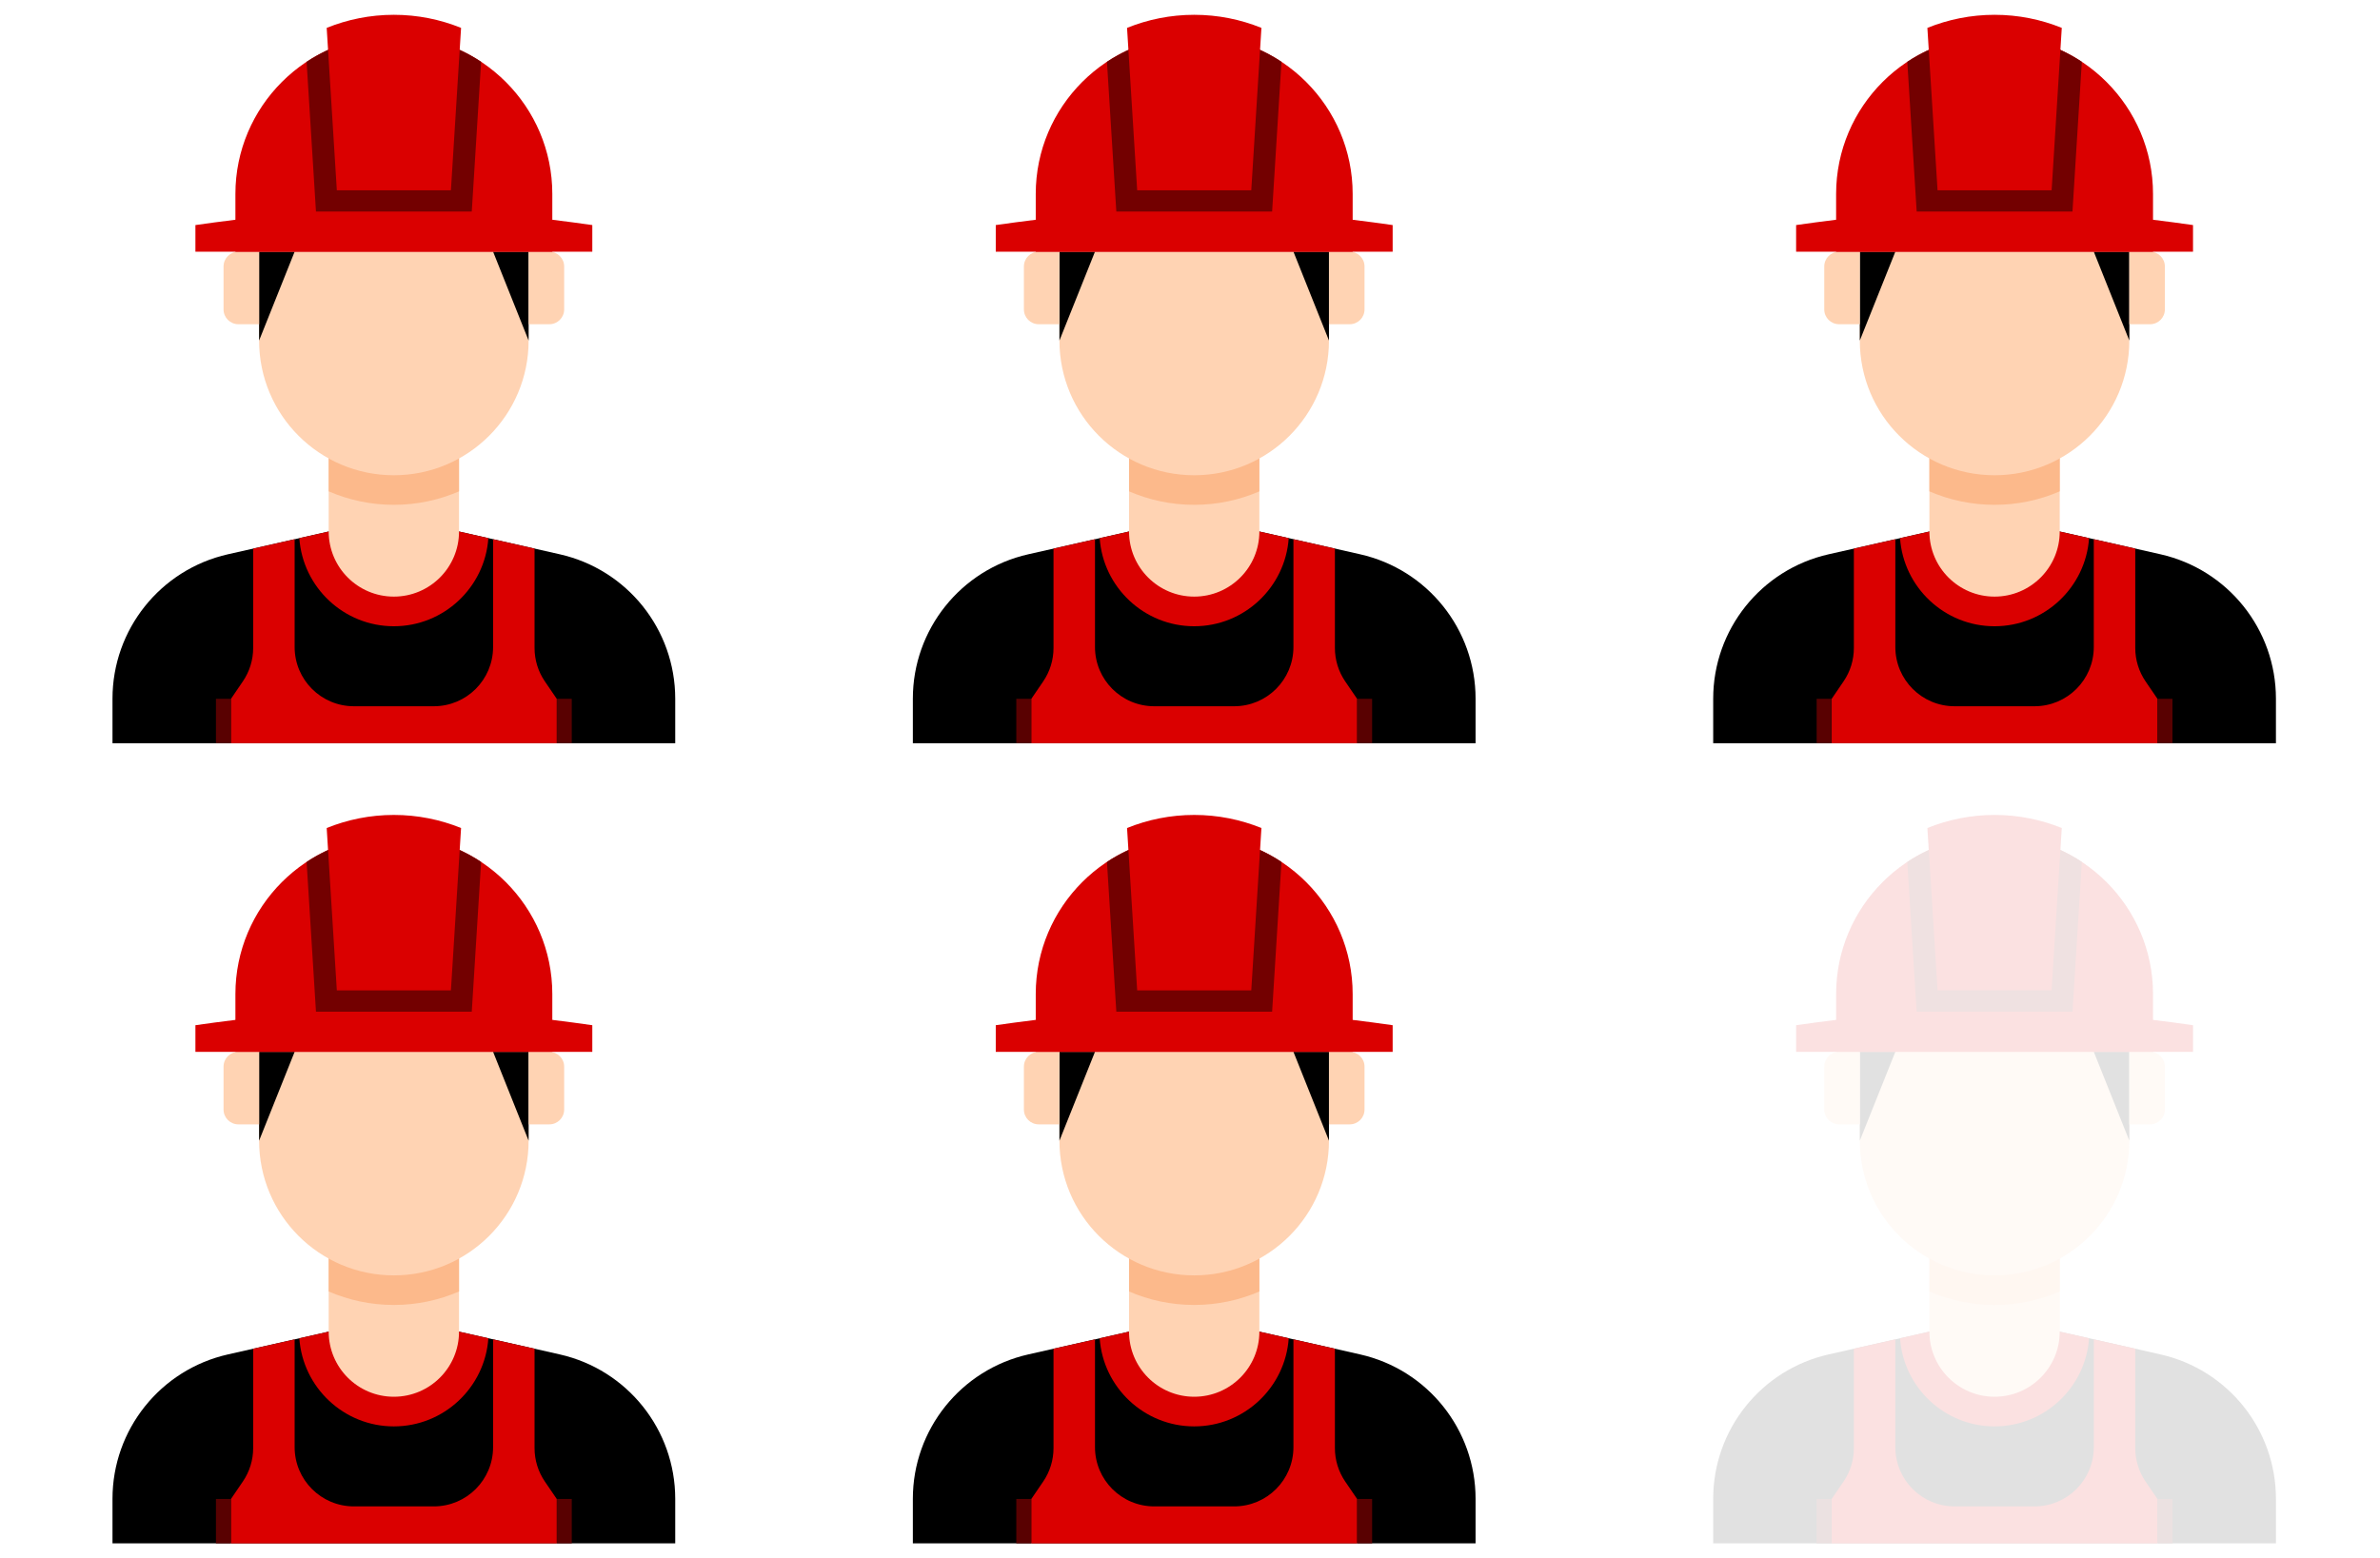 <svg xmlns="http://www.w3.org/2000/svg" width="113" height="74" viewBox="0 0 113 74" fill="none"><path d="M21.794 25.242H15.606L10.822 26.324C7.617 27.048 5.341 29.896 5.341 33.182V35.297H32.059V33.182C32.059 29.896 29.783 27.048 26.578 26.324L21.794 25.242Z" fill="black"></path><path d="M18.699 29.742C21.075 29.742 23.025 27.892 23.187 25.557L21.793 25.242H15.606L14.212 25.557C14.374 27.892 16.324 29.742 18.699 29.742Z" fill="#DA0000"></path><path d="M15.606 21.738V25.241C15.606 26.949 16.991 28.334 18.7 28.334C20.409 28.334 21.794 26.949 21.794 25.241V21.738H15.606Z" fill="#FFD3B3"></path><path d="M15.606 23.335C16.555 23.747 17.601 23.975 18.7 23.975C19.799 23.975 20.845 23.747 21.794 23.335V21.738H15.606V23.335Z" fill="#FCB98B"></path><path d="M25.098 11.953V16.172C25.098 19.706 22.234 22.57 18.7 22.57C15.166 22.57 12.302 19.706 12.302 16.172V11.953H25.098Z" fill="#FFD3B3"></path><path d="M23.411 11.953L25.098 16.172V11.953H23.411Z" fill="black"></path><path d="M13.989 11.953L12.302 16.172V11.953H13.989Z" fill="black"></path><path d="M11.317 15.398H12.302V11.953H11.317C10.929 11.953 10.614 12.268 10.614 12.656V14.695C10.614 15.084 10.929 15.398 11.317 15.398Z" fill="#FFD3B3"></path><path d="M26.083 15.398H25.098V11.953H26.083C26.471 11.953 26.786 12.268 26.786 12.656V14.695C26.786 15.084 26.471 15.398 26.083 15.398Z" fill="#FFD3B3"></path><path d="M26.444 33.188H27.147V35.297H26.444V33.188Z" fill="#590101"></path><path d="M10.253 33.188H10.956V35.297H10.253V33.188Z" fill="#590101"></path><path d="M11.177 11.953V9.211C11.177 5.062 14.552 1.688 18.7 1.688C22.848 1.688 26.223 5.062 26.223 9.211V11.953H11.177Z" fill="#DA0000"></path><path d="M18.7 9.871C22.606 9.871 28.122 10.689 28.122 10.689V11.954H18.7H9.278V10.689C9.278 10.689 14.794 9.871 18.7 9.871Z" fill="#DA0000"></path><path d="M18.7 1.688C17.17 1.688 15.746 2.148 14.557 2.935L15.002 10.047H22.399L22.843 2.935C21.654 2.148 20.23 1.688 18.7 1.688Z" fill="#730000"></path><path d="M15.992 9.036H21.409L21.891 1.324C20.905 0.925 19.828 0.703 18.701 0.703C17.573 0.703 16.497 0.925 15.511 1.324L15.992 9.036Z" fill="#DA0000"></path><path d="M25.38 30.775V26.054L23.411 25.609V30.728C23.411 32.282 22.152 33.541 20.598 33.541H16.802C15.248 33.541 13.989 32.282 13.989 30.728V25.609L12.02 26.055V30.775C12.02 31.34 11.85 31.892 11.531 32.359L10.966 33.189V35.299H26.434V33.189L25.868 32.359C25.55 31.892 25.38 31.34 25.38 30.775Z" fill="#DA0000"></path><path d="M59.794 25.242H53.606L48.822 26.324C45.617 27.048 43.341 29.896 43.341 33.182V35.297H70.059V33.182C70.059 29.896 67.783 27.048 64.578 26.324L59.794 25.242Z" fill="black"></path><path d="M56.699 29.742C59.075 29.742 61.025 27.892 61.187 25.557L59.793 25.242H53.606L52.212 25.557C52.374 27.892 54.324 29.742 56.699 29.742Z" fill="#DA0000"></path><path d="M53.606 21.738V25.241C53.606 26.949 54.991 28.334 56.7 28.334C58.409 28.334 59.794 26.949 59.794 25.241V21.738H53.606Z" fill="#FFD3B3"></path><path d="M53.606 23.335C54.555 23.747 55.601 23.975 56.7 23.975C57.798 23.975 58.845 23.747 59.794 23.335V21.738H53.606V23.335Z" fill="#FCB98B"></path><path d="M63.098 11.953V16.172C63.098 19.706 60.234 22.57 56.7 22.57C53.166 22.57 50.301 19.706 50.301 16.172V11.953H63.098Z" fill="#FFD3B3"></path><path d="M61.411 11.953L63.098 16.172V11.953H61.411Z" fill="black"></path><path d="M51.989 11.953L50.301 16.172V11.953H51.989Z" fill="black"></path><path d="M49.317 15.398H50.301V11.953H49.317C48.929 11.953 48.614 12.268 48.614 12.656V14.695C48.614 15.084 48.929 15.398 49.317 15.398Z" fill="#FFD3B3"></path><path d="M64.083 15.398H63.098V11.953H64.083C64.471 11.953 64.786 12.268 64.786 12.656V14.695C64.786 15.084 64.471 15.398 64.083 15.398Z" fill="#FFD3B3"></path><path d="M64.444 33.188H65.147V35.297H64.444V33.188Z" fill="#590101"></path><path d="M48.253 33.188H48.956V35.297H48.253V33.188Z" fill="#590101"></path><path d="M49.176 11.953V9.211C49.176 5.062 52.551 1.688 56.7 1.688C60.848 1.688 64.223 5.062 64.223 9.211V11.953H49.176Z" fill="#DA0000"></path><path d="M56.7 9.871C60.606 9.871 66.122 10.689 66.122 10.689V11.954H56.7H47.278V10.689C47.278 10.689 52.794 9.871 56.7 9.871Z" fill="#DA0000"></path><path d="M56.7 1.688C55.17 1.688 53.746 2.148 52.557 2.935L53.002 10.047H60.399L60.843 2.935C59.654 2.148 58.23 1.688 56.7 1.688Z" fill="#730000"></path><path d="M53.992 9.036H59.409L59.891 1.324C58.905 0.925 57.828 0.703 56.701 0.703C55.573 0.703 54.497 0.925 53.511 1.324L53.992 9.036Z" fill="#DA0000"></path><path d="M63.38 30.775V26.054L61.411 25.609V30.728C61.411 32.282 60.152 33.541 58.598 33.541H54.801C53.248 33.541 51.989 32.282 51.989 30.728V25.609L50.02 26.055V30.775C50.02 31.34 49.85 31.892 49.532 32.359L48.966 33.189V35.299H64.434V33.189L63.868 32.359C63.55 31.892 63.38 31.34 63.38 30.775Z" fill="#DA0000"></path><path d="M97.794 25.242H91.606L86.822 26.324C83.617 27.048 81.341 29.896 81.341 33.182V35.297H108.059V33.182C108.059 29.896 105.783 27.048 102.578 26.324L97.794 25.242Z" fill="black"></path><path d="M94.699 29.742C97.075 29.742 99.025 27.892 99.187 25.557L97.793 25.242H91.606L90.212 25.557C90.374 27.892 92.324 29.742 94.699 29.742Z" fill="#DA0000"></path><path d="M91.606 21.738V25.241C91.606 26.949 92.991 28.334 94.7 28.334C96.409 28.334 97.794 26.949 97.794 25.241V21.738H91.606Z" fill="#FFD3B3"></path><path d="M91.606 23.335C92.555 23.747 93.601 23.975 94.7 23.975C95.799 23.975 96.845 23.747 97.794 23.335V21.738H91.606V23.335Z" fill="#FCB98B"></path><path d="M101.098 11.953V16.172C101.098 19.706 98.234 22.57 94.7 22.57C91.166 22.57 88.302 19.706 88.302 16.172V11.953H101.098Z" fill="#FFD3B3"></path><path d="M99.411 11.953L101.098 16.172V11.953H99.411Z" fill="black"></path><path d="M89.989 11.953L88.302 16.172V11.953H89.989Z" fill="black"></path><path d="M87.317 15.398H88.302V11.953H87.317C86.929 11.953 86.614 12.268 86.614 12.656V14.695C86.614 15.084 86.929 15.398 87.317 15.398Z" fill="#FFD3B3"></path><path d="M102.083 15.398H101.098V11.953H102.083C102.471 11.953 102.786 12.268 102.786 12.656V14.695C102.786 15.084 102.471 15.398 102.083 15.398Z" fill="#FFD3B3"></path><path d="M102.444 33.188H103.147V35.297H102.444V33.188Z" fill="#590101"></path><path d="M86.253 33.188H86.956V35.297H86.253V33.188Z" fill="#590101"></path><path d="M87.177 11.953V9.211C87.177 5.062 90.552 1.688 94.7 1.688C98.848 1.688 102.223 5.062 102.223 9.211V11.953H87.177Z" fill="#DA0000"></path><path d="M94.7 9.871C98.606 9.871 104.122 10.689 104.122 10.689V11.954H94.7H85.278V10.689C85.278 10.689 90.794 9.871 94.7 9.871Z" fill="#DA0000"></path><path d="M94.7 1.688C93.17 1.688 91.746 2.148 90.557 2.935L91.002 10.047H98.399L98.843 2.935C97.654 2.148 96.23 1.688 94.7 1.688Z" fill="#730000"></path><path d="M91.993 9.036H97.409L97.891 1.324C96.905 0.925 95.829 0.703 94.701 0.703C93.573 0.703 92.497 0.925 91.51 1.324L91.993 9.036Z" fill="#DA0000"></path><path d="M101.38 30.775V26.054L99.411 25.609V30.728C99.411 32.282 98.152 33.541 96.598 33.541H92.802C91.248 33.541 89.989 32.282 89.989 30.728V25.609L88.02 26.055V30.775C88.02 31.34 87.85 31.892 87.531 32.359L86.966 33.189V35.299H102.434V33.189L101.868 32.359C101.55 31.892 101.38 31.34 101.38 30.775Z" fill="#DA0000"></path><path d="M21.794 63.242H15.606L10.822 64.324C7.617 65.048 5.341 67.896 5.341 71.182V73.297H32.059V71.182C32.059 67.896 29.783 65.048 26.578 64.324L21.794 63.242Z" fill="black"></path><path d="M18.699 67.742C21.075 67.742 23.025 65.892 23.187 63.557L21.793 63.242H15.606L14.212 63.557C14.374 65.892 16.324 67.742 18.699 67.742Z" fill="#DA0000"></path><path d="M15.606 59.738V63.241C15.606 64.949 16.991 66.334 18.7 66.334C20.409 66.334 21.794 64.949 21.794 63.241V59.738H15.606Z" fill="#FFD3B3"></path><path d="M15.606 61.335C16.555 61.746 17.601 61.975 18.7 61.975C19.799 61.975 20.845 61.746 21.794 61.335V59.738H15.606V61.335Z" fill="#FCB98B"></path><path d="M25.098 49.953V54.172C25.098 57.706 22.234 60.57 18.7 60.57C15.166 60.57 12.302 57.706 12.302 54.172V49.953H25.098Z" fill="#FFD3B3"></path><path d="M23.411 49.953L25.098 54.172V49.953H23.411Z" fill="black"></path><path d="M13.989 49.953L12.302 54.172V49.953H13.989Z" fill="black"></path><path d="M11.317 53.398H12.302V49.953H11.317C10.929 49.953 10.614 50.268 10.614 50.656V52.695C10.614 53.084 10.929 53.398 11.317 53.398Z" fill="#FFD3B3"></path><path d="M26.083 53.398H25.098V49.953H26.083C26.471 49.953 26.786 50.268 26.786 50.656V52.695C26.786 53.084 26.471 53.398 26.083 53.398Z" fill="#FFD3B3"></path><path d="M26.444 71.188H27.147V73.297H26.444V71.188Z" fill="#590101"></path><path d="M10.253 71.188H10.956V73.297H10.253V71.188Z" fill="#590101"></path><path d="M11.177 49.953V47.211C11.177 43.062 14.552 39.688 18.7 39.688C22.848 39.688 26.223 43.062 26.223 47.211V49.953H11.177Z" fill="#DA0000"></path><path d="M18.7 47.871C22.606 47.871 28.122 48.689 28.122 48.689V49.955H18.7H9.278V48.689C9.278 48.689 14.794 47.871 18.7 47.871Z" fill="#DA0000"></path><path d="M18.7 39.688C17.17 39.688 15.746 40.148 14.557 40.935L15.002 48.047H22.399L22.843 40.935C21.654 40.148 20.23 39.688 18.7 39.688Z" fill="#730000"></path><path d="M15.992 47.036H21.409L21.891 39.324C20.905 38.925 19.828 38.703 18.701 38.703C17.573 38.703 16.497 38.925 15.511 39.324L15.992 47.036Z" fill="#DA0000"></path><path d="M25.38 68.775V64.054L23.411 63.609V68.728C23.411 70.281 22.152 71.541 20.598 71.541H16.802C15.248 71.541 13.989 70.281 13.989 68.728V63.609L12.02 64.055V68.775C12.02 69.34 11.85 69.892 11.531 70.359L10.966 71.189V73.299H26.434V71.189L25.868 70.359C25.55 69.892 25.38 69.34 25.38 68.775Z" fill="#DA0000"></path><path d="M59.794 63.242H53.606L48.822 64.324C45.617 65.048 43.341 67.896 43.341 71.182V73.297H70.059V71.182C70.059 67.896 67.783 65.048 64.578 64.324L59.794 63.242Z" fill="black"></path><path d="M56.699 67.742C59.075 67.742 61.025 65.892 61.187 63.557L59.793 63.242H53.606L52.212 63.557C52.374 65.892 54.324 67.742 56.699 67.742Z" fill="#DA0000"></path><path d="M53.606 59.738V63.241C53.606 64.949 54.991 66.334 56.7 66.334C58.409 66.334 59.794 64.949 59.794 63.241V59.738H53.606Z" fill="#FFD3B3"></path><path d="M53.606 61.335C54.555 61.746 55.601 61.975 56.7 61.975C57.798 61.975 58.845 61.746 59.794 61.335V59.738H53.606V61.335Z" fill="#FCB98B"></path><path d="M63.098 49.953V54.172C63.098 57.706 60.234 60.57 56.7 60.57C53.166 60.57 50.301 57.706 50.301 54.172V49.953H63.098Z" fill="#FFD3B3"></path><path d="M61.411 49.953L63.098 54.172V49.953H61.411Z" fill="black"></path><path d="M51.989 49.953L50.301 54.172V49.953H51.989Z" fill="black"></path><path d="M49.317 53.398H50.301V49.953H49.317C48.929 49.953 48.614 50.268 48.614 50.656V52.695C48.614 53.084 48.929 53.398 49.317 53.398Z" fill="#FFD3B3"></path><path d="M64.083 53.398H63.098V49.953H64.083C64.471 49.953 64.786 50.268 64.786 50.656V52.695C64.786 53.084 64.471 53.398 64.083 53.398Z" fill="#FFD3B3"></path><path d="M64.444 71.188H65.147V73.297H64.444V71.188Z" fill="#590101"></path><path d="M48.253 71.188H48.956V73.297H48.253V71.188Z" fill="#590101"></path><path d="M49.176 49.953V47.211C49.176 43.062 52.551 39.688 56.7 39.688C60.848 39.688 64.223 43.062 64.223 47.211V49.953H49.176Z" fill="#DA0000"></path><path d="M56.7 47.871C60.606 47.871 66.122 48.689 66.122 48.689V49.955H56.7H47.278V48.689C47.278 48.689 52.794 47.871 56.7 47.871Z" fill="#DA0000"></path><path d="M56.7 39.688C55.17 39.688 53.746 40.148 52.557 40.935L53.002 48.047H60.399L60.843 40.935C59.654 40.148 58.23 39.688 56.7 39.688Z" fill="#730000"></path><path d="M53.992 47.036H59.409L59.891 39.324C58.905 38.925 57.828 38.703 56.701 38.703C55.573 38.703 54.497 38.925 53.511 39.324L53.992 47.036Z" fill="#DA0000"></path><path d="M63.38 68.775V64.054L61.411 63.609V68.728C61.411 70.281 60.152 71.541 58.598 71.541H54.801C53.248 71.541 51.989 70.281 51.989 68.728V63.609L50.02 64.055V68.775C50.02 69.34 49.85 69.892 49.532 70.359L48.966 71.189V73.299H64.434V71.189L63.868 70.359C63.55 69.892 63.38 69.34 63.38 68.775Z" fill="#DA0000"></path><g opacity="0.12"><path d="M97.794 63.242H91.606L86.822 64.324C83.617 65.048 81.341 67.896 81.341 71.182V73.297H108.059V71.182C108.059 67.896 105.783 65.048 102.578 64.324L97.794 63.242Z" fill="black"></path><path d="M94.699 67.742C97.075 67.742 99.025 65.892 99.187 63.557L97.793 63.242H91.606L90.212 63.557C90.374 65.892 92.324 67.742 94.699 67.742Z" fill="#DA0000"></path><path d="M91.606 59.738V63.241C91.606 64.949 92.991 66.334 94.7 66.334C96.409 66.334 97.794 64.949 97.794 63.241V59.738H91.606Z" fill="#FFD3B3"></path><path d="M91.606 61.335C92.555 61.746 93.601 61.975 94.7 61.975C95.799 61.975 96.845 61.746 97.794 61.335V59.738H91.606V61.335Z" fill="#FCB98B"></path><path d="M101.098 49.953V54.172C101.098 57.706 98.234 60.57 94.7 60.57C91.166 60.57 88.302 57.706 88.302 54.172V49.953H101.098Z" fill="#FFD3B3"></path><path d="M99.411 49.953L101.098 54.172V49.953H99.411Z" fill="black"></path><path d="M89.989 49.953L88.302 54.172V49.953H89.989Z" fill="black"></path><path d="M87.317 53.398H88.302V49.953H87.317C86.929 49.953 86.614 50.268 86.614 50.656V52.695C86.614 53.084 86.929 53.398 87.317 53.398Z" fill="#FFD3B3"></path><path d="M102.083 53.398H101.098V49.953H102.083C102.471 49.953 102.786 50.268 102.786 50.656V52.695C102.786 53.084 102.471 53.398 102.083 53.398Z" fill="#FFD3B3"></path><path d="M102.444 71.188H103.147V73.297H102.444V71.188Z" fill="#590101"></path><path d="M86.253 71.188H86.956V73.297H86.253V71.188Z" fill="#590101"></path><path d="M87.177 49.953V47.211C87.177 43.062 90.552 39.688 94.7 39.688C98.848 39.688 102.223 43.062 102.223 47.211V49.953H87.177Z" fill="#DA0000"></path><path d="M94.7 47.871C98.606 47.871 104.122 48.689 104.122 48.689V49.955H94.7H85.278V48.689C85.278 48.689 90.794 47.871 94.7 47.871Z" fill="#DA0000"></path><path d="M94.7 39.688C93.17 39.688 91.746 40.148 90.557 40.935L91.002 48.047H98.399L98.843 40.935C97.654 40.148 96.23 39.688 94.7 39.688Z" fill="#730000"></path><path d="M91.993 47.036H97.409L97.891 39.324C96.905 38.925 95.829 38.703 94.701 38.703C93.573 38.703 92.497 38.925 91.51 39.324L91.993 47.036Z" fill="#DA0000"></path><path d="M101.38 68.775V64.054L99.411 63.609V68.728C99.411 70.281 98.152 71.541 96.598 71.541H92.802C91.248 71.541 89.989 70.281 89.989 68.728V63.609L88.02 64.055V68.775C88.02 69.34 87.85 69.892 87.531 70.359L86.966 71.189V73.299H102.434V71.189L101.868 70.359C101.55 69.892 101.38 69.34 101.38 68.775Z" fill="#DA0000"></path></g></svg>